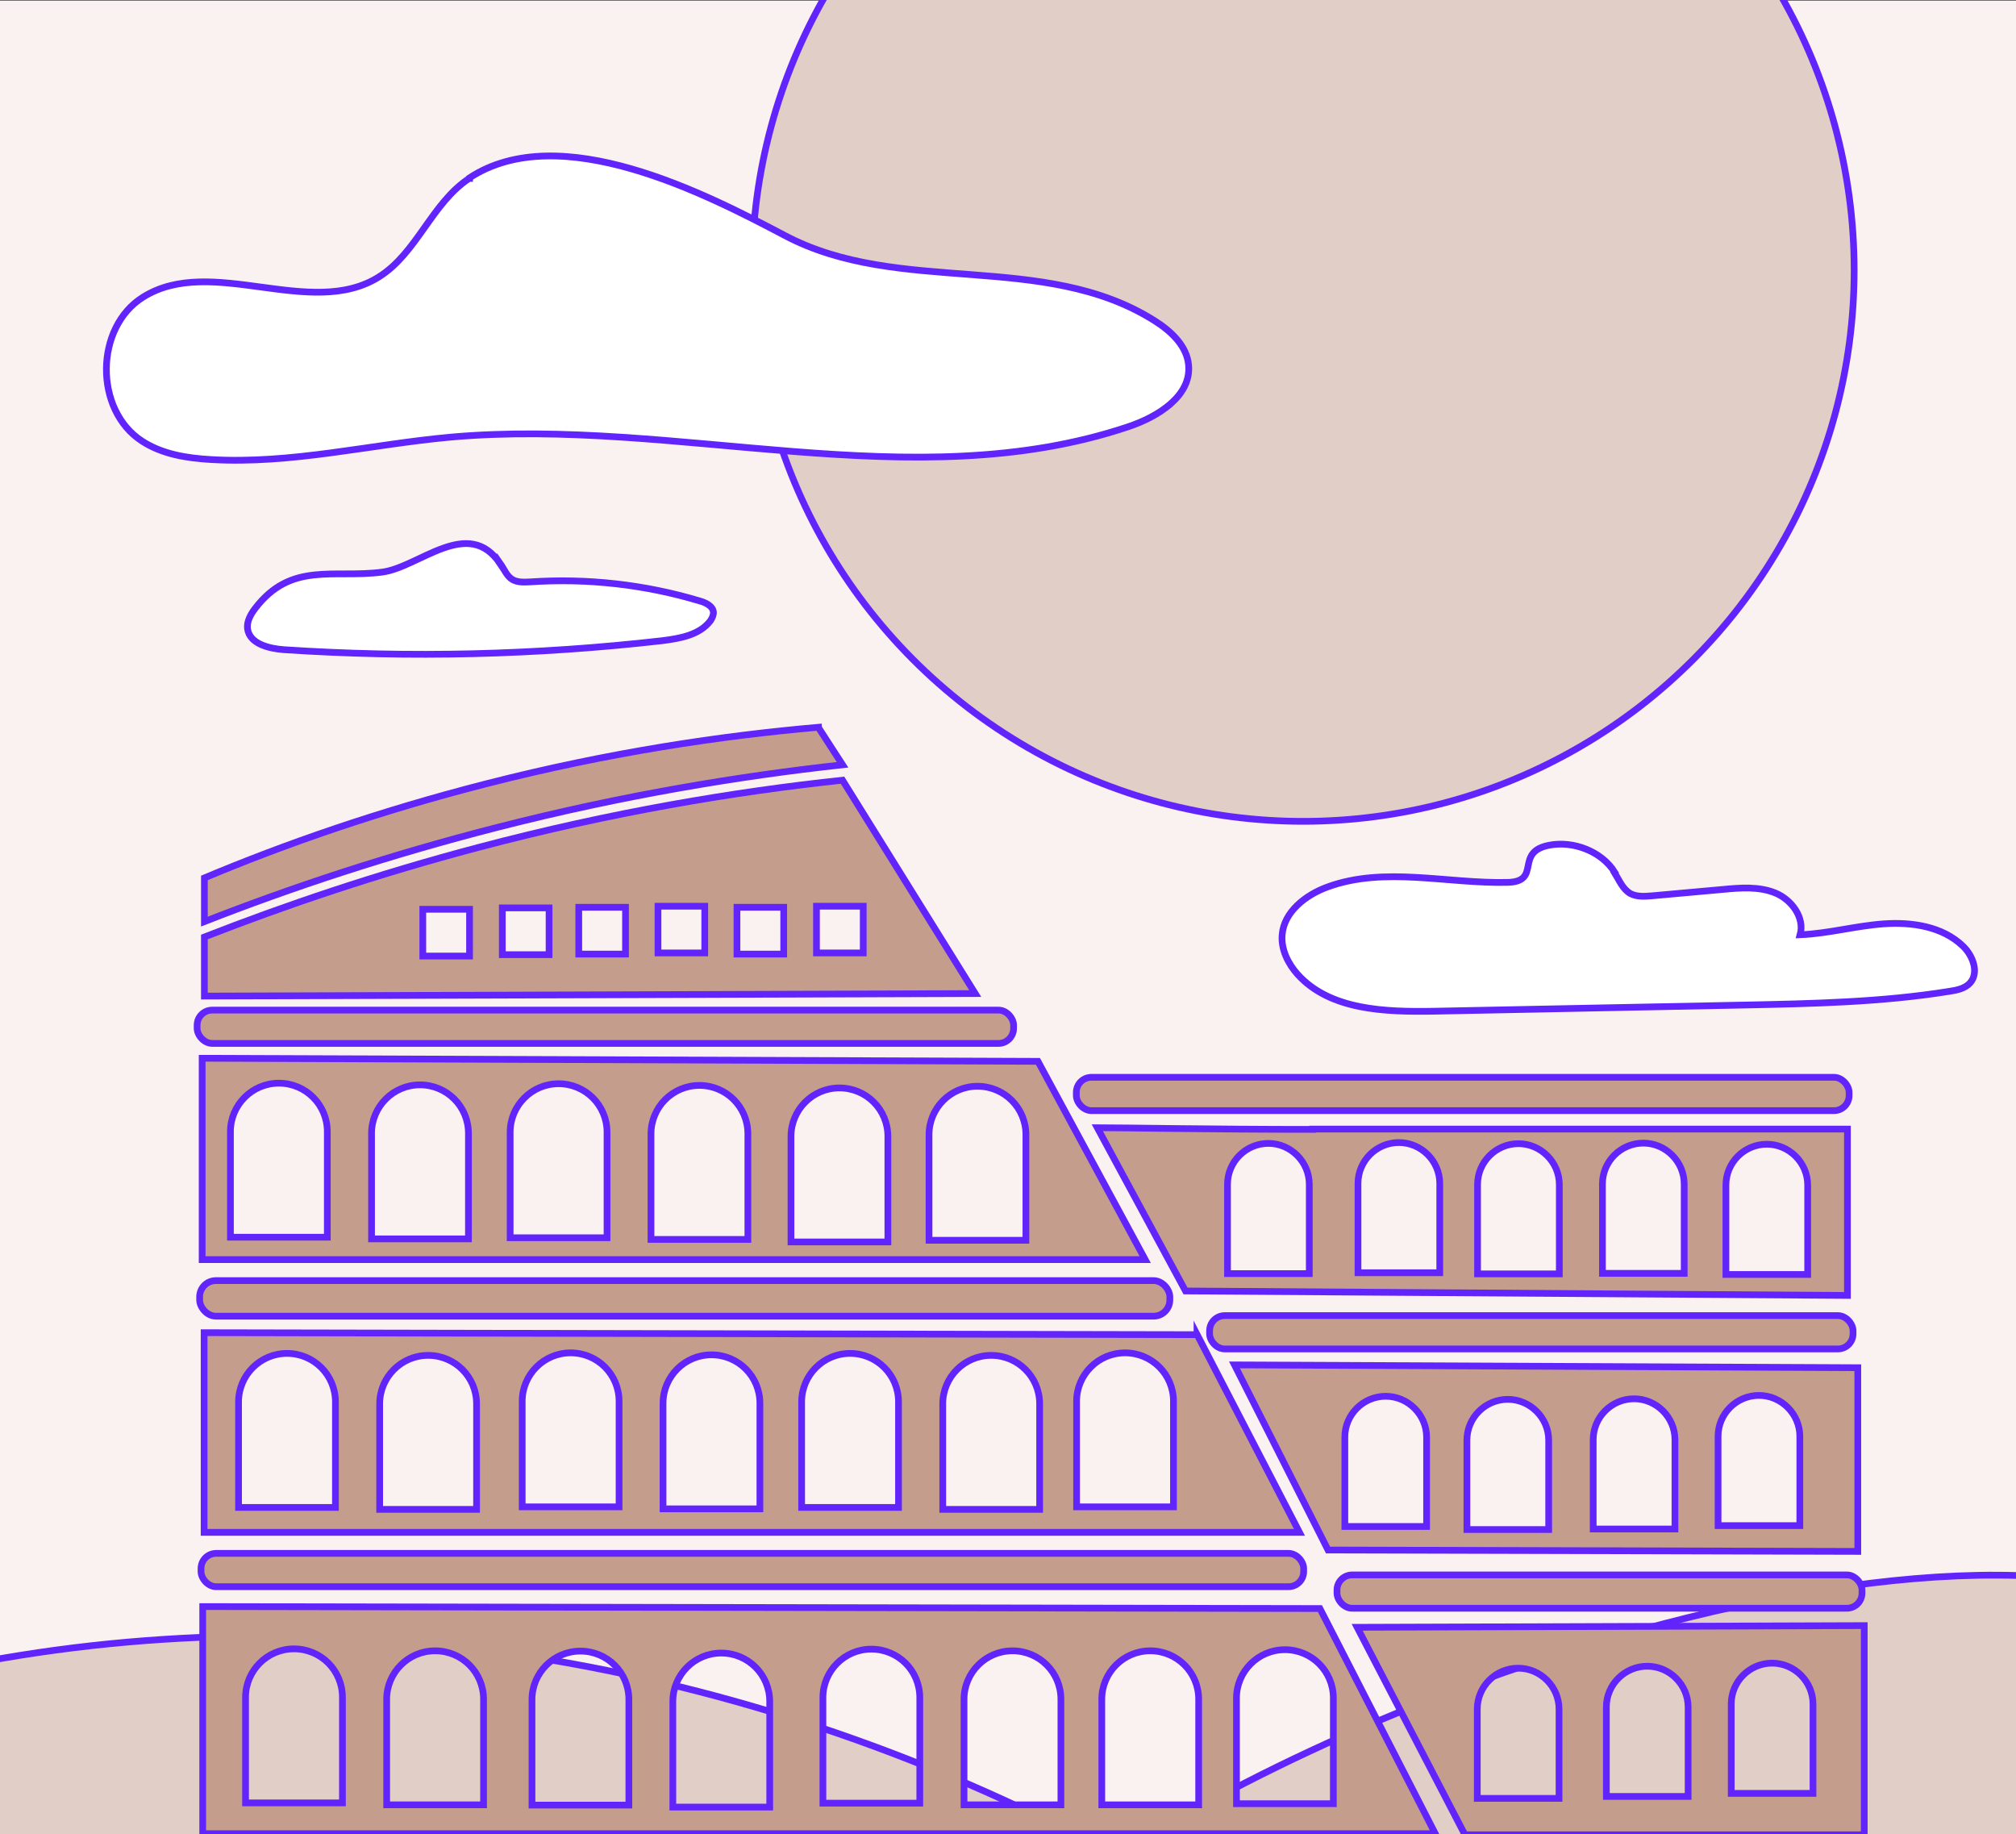 <svg viewBox="0 0 720 655" xmlns="http://www.w3.org/2000/svg"><rect x="0" y="0" width="720" height="655" fill="#333333" stroke="none"/><path d="m-.3.2h720.3v654.8h-720.3z" fill="#faf1f1"/><g stroke-miterlimit="10" stroke-width="2.4"><path d="m576.6 311.6c1.7 2.7 2.9 5.9 5.7 7.5 2.3 1.2 5 1 7.6.8 8.5-.8 17-1.5 25.5-2.3 6.3-.6 12.9-1.1 18.7 1.3s10.5 8.8 8.8 14.9c10-.4 19.9-3.2 29.9-3.9s20.9.9 28.2 7.9c3.6 3.4 5.9 9.5 2.6 13.2-1.8 2-4.7 2.6-7.4 3-24.2 3.9-48.9 4.4-73.4 4.9-36.9.7-73.7 1.5-110.6 2.2-17.4.3-37.2-.3-48.8-13.2-3.4-3.8-5.9-8.9-5.5-14 .6-8.3 8.5-14.4 16.3-17.2 20.3-7.4 42.6-1.1 64.2-1.6 12.4-.3 2.2-10.9 15-13.3 8.6-1.6 18.6 2.2 23.3 9.7z" fill="#fff" stroke="#6124fc"/><path d="m741.9 564.2c-71.3-8.8-171.7 17.4-250.6 50.7-126.3 53.3-235 144.2-318.6 252.9 116.6-22.1 207.4-42 310.1-34.2 98.2 7.5 169.3 3.8 253.9 5.7 28.2.6 7-274.8 5.2-275.1z" fill="#e1cec6" stroke="#6124fc"/><path d="m-30.5 598.5c133.5-31.2 276.9-9.9 400.4 49.6s227.5 155.7 305.6 268.4c-94-50.7-210.8-91.7-313.7-89-131.3 3.4-257.7-9.5-389-6 22.3-114-3.9-225.7-3.3-223z" fill="#e1cec6" stroke="#6124fc"/><circle cx="465.4" cy="96.5" fill="#e1cec6" r="196.8" stroke="#6124fc"/><g fill="#c49d8d" stroke="#6124fb"><path d="m661.8 661.3h-589.8v11.4h589.8z"/><rect height="11.9" rx="5.4" width="291.6" x="70.4" y="360.7"/><rect height="12.7" rx="5.8" width="346.5" x="71.3" y="457.3"/><rect height="11.9" rx="5.4" width="393.8" x="71.8" y="554.7"/><path d="m292.3 259.7c-34.4 3-74.6 8.9-118.7 20.2-38.3 9.8-72 21.6-100.6 33.6v15.6c30.6-12 65.7-23.7 104.8-33.7 45-11.5 86.6-18.3 123.1-22.3-2.9-4.4-5.7-8.9-8.6-13.3z"/><rect height="11.9" rx="5.4" width="229.8" x="432" y="469.8"/><rect height="11.9" rx="5.4" width="187.5" x="477.5" y="562.4"/><rect height="11.9" rx="5.4" width="276" x="384.4" y="384.7"/><path d="m484.7 581.1 38.5 74.1h142.6v-74.7l-181 .6zm72.1 61.1h-29.2v-31.9c0-8.1 6.6-14.6 14.6-14.6s14.6 6.6 14.6 14.6zm46.1-.7h-29.2v-31.9c0-8.1 6.6-14.6 14.6-14.6s14.6 6.6 14.6 14.6zm44.6-1.1h-29.2v-31.9c0-8.1 6.6-14.6 14.6-14.6s14.6 6.6 14.6 14.6zm-178.7-237.1c-35.8 0-67.9-.6-76.9-.6l31.5 58.3 236.4 1.6v-59.4h-191zm-1.2 51.5h-29.2v-31.9c0-8.1 6.6-14.6 14.6-14.6s14.6 6.6 14.6 14.6zm46.6-.3h-29.2v-31.9c0-8.1 6.6-14.6 14.6-14.6s14.6 6.6 14.6 14.6zm42.7.4h-29.2v-31.9c0-8.1 6.6-14.6 14.6-14.6s14.6 6.6 14.6 14.6zm44.6-.2h-29.2v-31.9c0-8.1 6.6-14.6 14.6-14.6s14.6 6.6 14.6 14.6zm44.1.4h-29.2v-31.9c0-8.1 6.6-14.6 14.6-14.6s14.6 6.6 14.6 14.6zm-204.7 32.3 33.4 66.1 189.2.5v-65.6zm68.6 57.7h-29.2v-31.9c0-8.1 6.6-14.6 14.6-14.6s14.6 6.6 14.6 14.6zm43.6 1.1h-29.2v-31.9c0-8.1 6.6-14.6 14.6-14.6s14.6 6.6 14.6 14.6zm45.1-.2h-29.2v-31.9c0-8.1 6.6-14.6 14.6-14.6s14.6 6.6 14.6 14.6zm44.6-1.2h-29.2v-31.9c0-8.1 6.6-14.6 14.6-14.6s14.6 6.6 14.6 14.6zm-215.3-68.2-354.6-.7v71.3h391.2l-36.6-70.7zm-307.8 61.7h-34.5v-37.7c0-9.5 7.7-17.3 17.3-17.3s17.3 7.7 17.3 17.3v37.7zm50.4.7h-34.5v-37.7c0-9.5 7.7-17.3 17.3-17.3s17.3 7.7 17.3 17.3v37.7zm50.9-.9h-34.5v-37.7c0-9.5 7.7-17.3 17.3-17.3s17.3 7.7 17.3 17.3v37.7zm50.3.7h-34.5v-37.7c0-9.5 7.7-17.3 17.3-17.3s17.3 7.7 17.3 17.3v37.7zm49.5-.5h-34.5v-37.7c0-9.5 7.7-17.3 17.3-17.3s17.3 7.7 17.3 17.3v37.7zm50.4.7h-34.5v-37.7c0-9.5 7.7-17.3 17.3-17.3s17.3 7.7 17.3 17.3v37.7zm47.8-.9h-34.5v-37.7c0-9.5 7.7-17.3 17.3-17.3s17.3 7.7 17.3 17.3v37.7zm52.4 36.3-399-.7v81.1h440.2zm-349.2 69.4h-34.5v-37.7c0-9.5 7.7-17.3 17.3-17.3s17.3 7.7 17.3 17.3v37.7zm50.4.7h-34.5v-37.7c0-9.5 7.7-17.3 17.3-17.3s17.3 7.7 17.3 17.3v37.7zm51.9.1h-34.5v-37.7c0-9.5 7.7-17.3 17.3-17.3s17.3 7.7 17.3 17.3v37.7zm50.3.7h-34.5v-37.7c0-9.5 7.7-17.3 17.3-17.3s17.3 7.7 17.3 17.3v37.7zm53.6-1.4h-34.5v-37.7c0-9.5 7.7-17.3 17.3-17.3s17.3 7.7 17.3 17.3v37.7zm50.4.6h-34.5v-37.7c0-9.5 7.7-17.3 17.3-17.3s17.3 7.7 17.3 17.3v37.7zm49.2 0h-34.5v-37.7c0-9.5 7.7-17.3 17.3-17.3s17.3 7.7 17.3 17.3v37.7zm13.6-.4v-37.7c0-9.5 7.7-17.3 17.3-17.3s17.3 7.7 17.3 17.3v37.7zm-70.9-265.1-298.5-1.1v71.9h336.8zm-253.9 62.8h-34.5v-37.7c0-9.5 7.7-17.3 17.3-17.3s17.3 7.7 17.3 17.3v37.7zm50.4.6h-34.5v-37.7c0-9.5 7.7-17.3 17.3-17.3s17.3 7.7 17.3 17.3v37.7zm49.5-.4h-34.5v-37.7c0-9.5 7.7-17.3 17.3-17.3s17.3 7.7 17.3 17.3v37.7zm50.3.6h-34.5v-37.7c0-9.5 7.7-17.3 17.3-17.3s17.3 7.7 17.3 17.3v37.7zm50 .9h-34.5v-37.7c0-9.5 7.7-17.3 17.3-17.3s17.3 7.7 17.3 17.3v37.7zm49.3-.6h-34.5v-37.7c0-9.5 7.7-17.3 17.3-17.3s17.3 7.7 17.3 17.3v37.7zm-65.4-164.3c-38.4 4.1-82.4 11.4-130 24-36.3 9.6-69 20.7-97.9 32v21.1l275.3-.9zm-133.2 62.8h-16.7v-16.7h16.7zm28.4-.5h-16.7v-16.7h16.7zm27.3-.2h-16.7v-16.7h16.7zm28.3-.4h-16.7v-16.7h16.7zm28.2.4h-16.7v-16.7h16.7zm11.7-.4v-16.7h16.7v16.7z"/></g><path d="m178.7 201.3c1.4 2 2.3 4.5 4.4 5.7 1.8 1 4 .9 6.1.8 20.4-1.4 41.1.9 60.7 6.8 2.2.6 4.8 1.9 4.9 4.1 0 1.1-.5 2.1-1.1 3-3.9 5.1-10.9 6.3-17.3 7.1-44.8 5.1-90 6.2-135 3.2-5.4-.4-12.3-2.1-13-7.5-.3-2.6 1.1-5.1 2.7-7.2 12.9-16.9 28-10.7 45.4-13 13.2-1.7 30.8-20.1 42.2-2.9zm-11.1-137.6c-13.4 8.8-18.7 26.7-32.3 35.2-24.4 15.3-59.8-8.1-84.2 7.2-17.3 10.8-17.5 40.3-.4 51.4 7.2 4.7 16 6.1 24.6 6.6 28.7 1.7 57-5.4 85.6-8 80.8-7.2 165 22.1 242-3.7 10.5-3.5 22.6-10.9 21.6-22-.6-6.9-6.3-12.2-12.2-15.9-39.6-25-91-8.7-132-30.4-28.4-15-80.4-41.7-112.6-20.6v.2z" fill="#fff" stroke="#6124fc"/></g></svg>